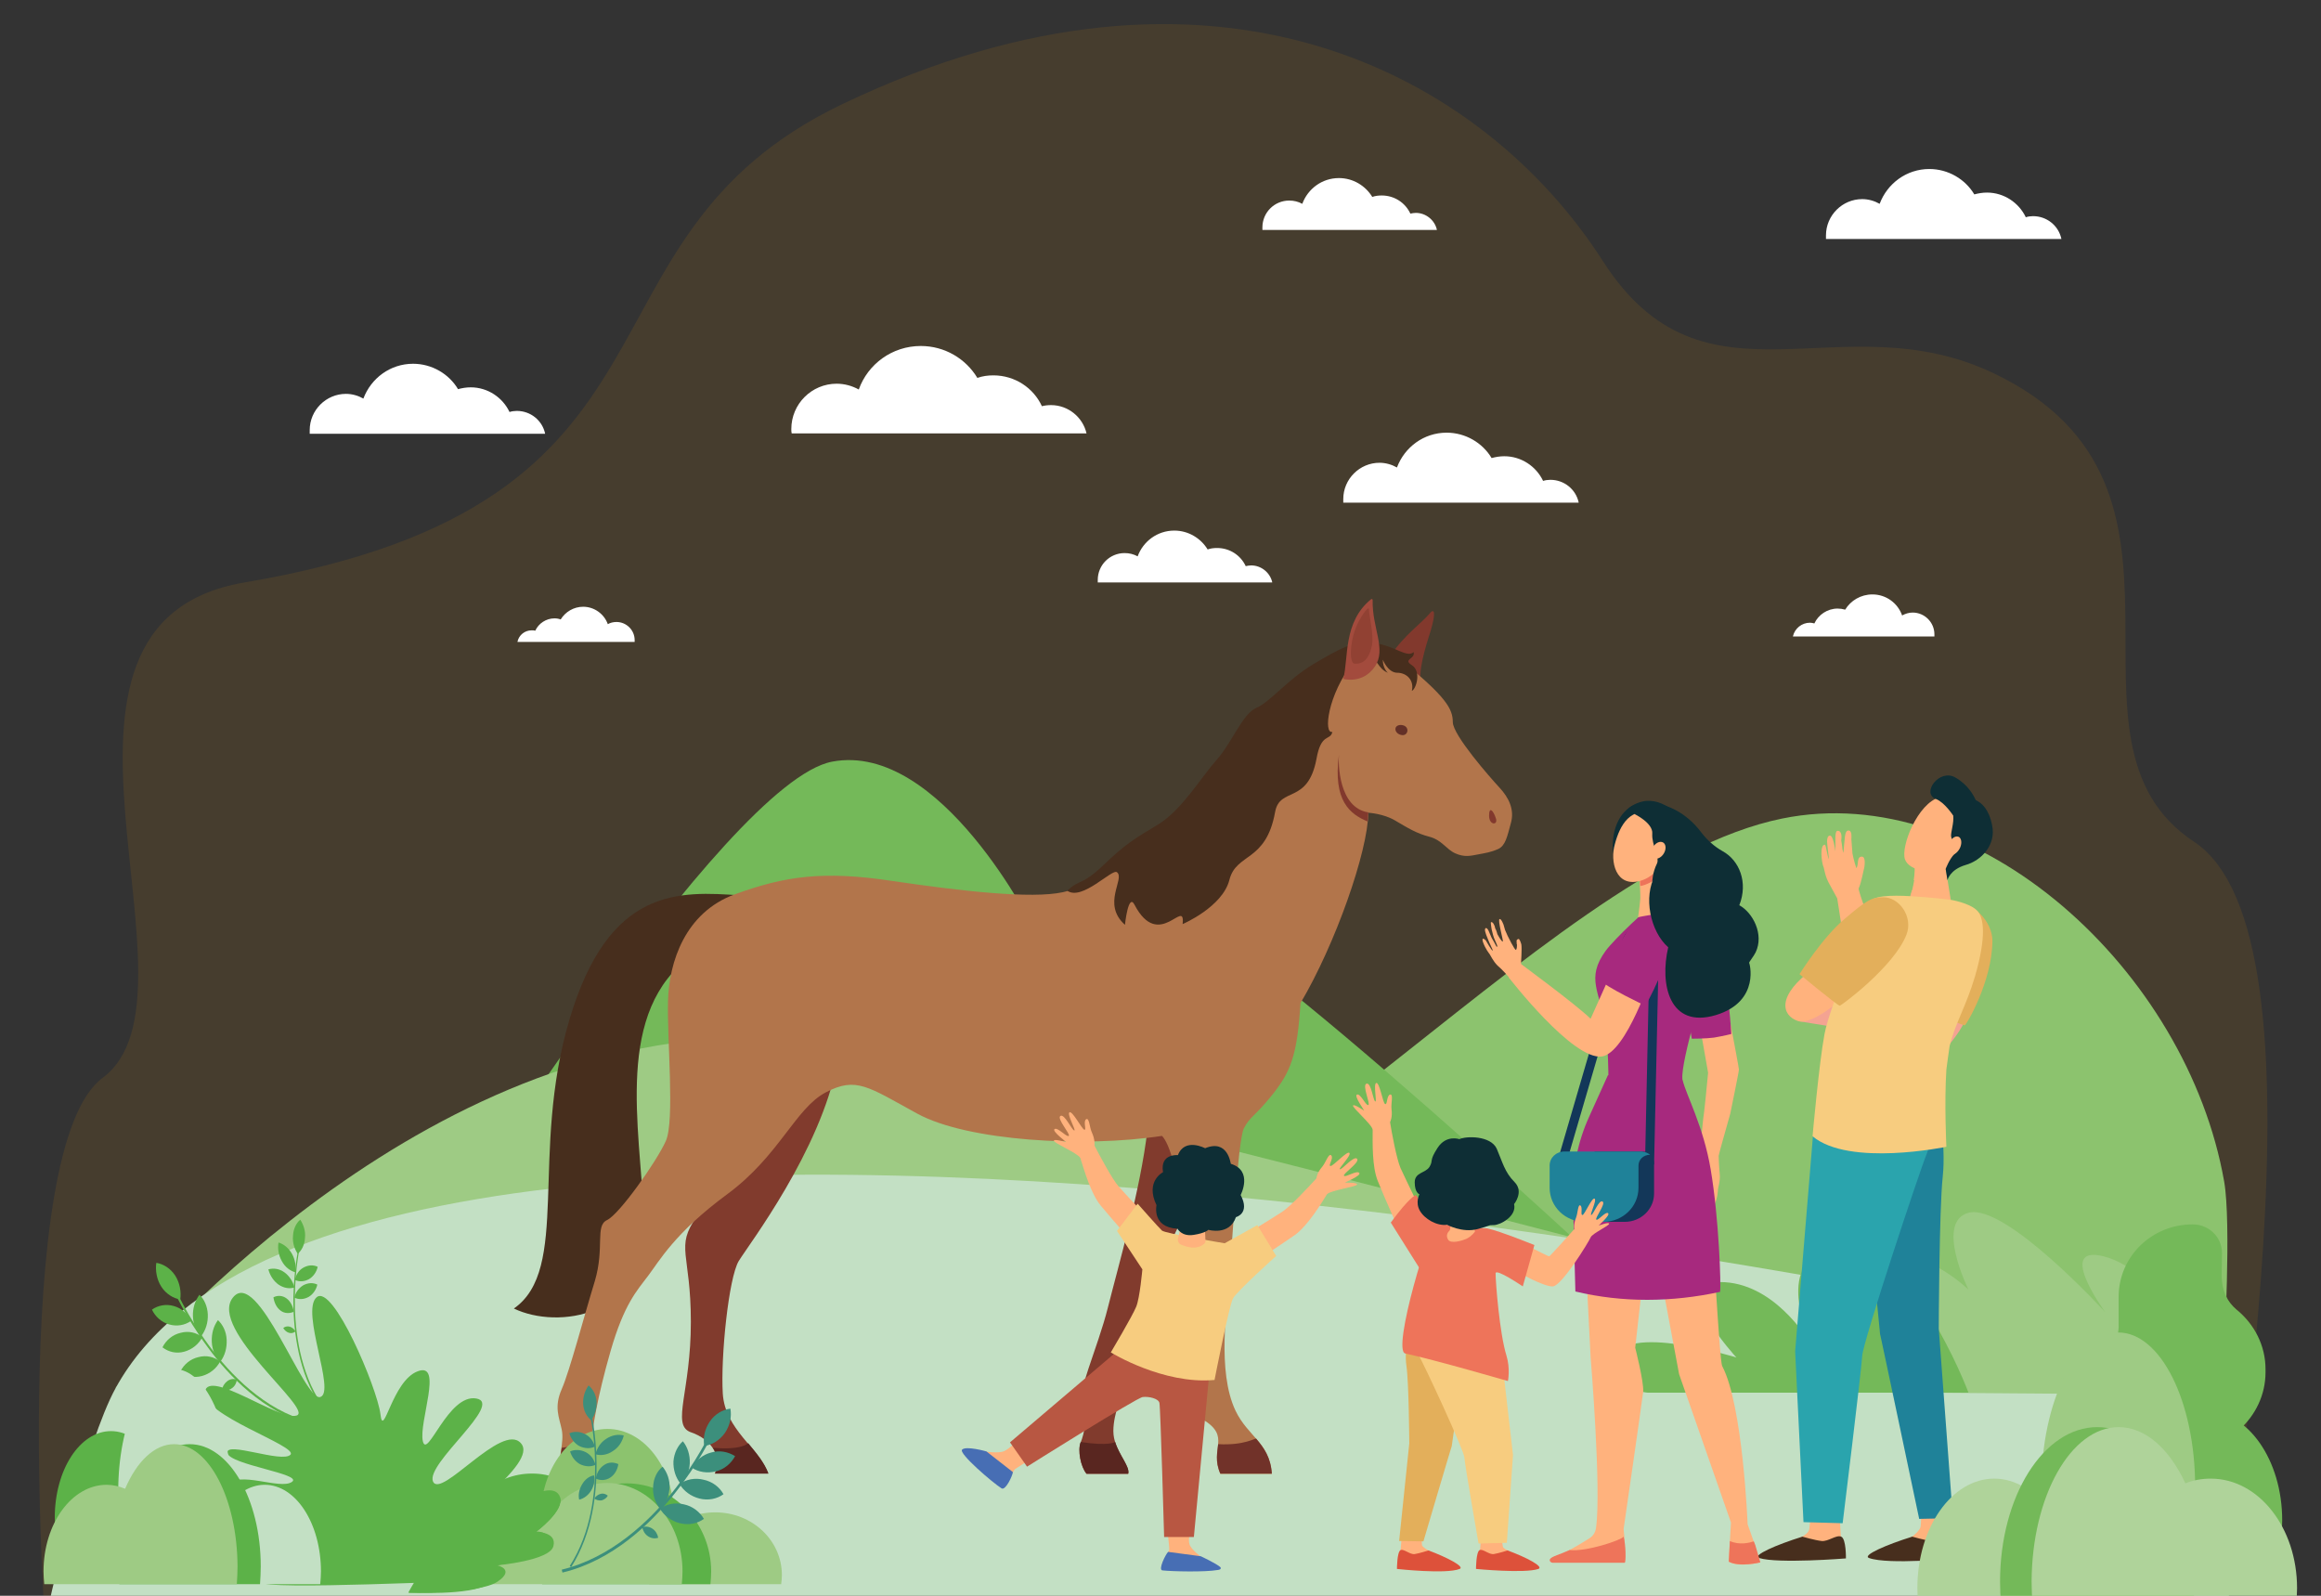 <?xml version="1.0" encoding="utf-8"?>
<!-- Generator: Adobe Illustrator 28.3.0, SVG Export Plug-In . SVG Version: 6.00 Build 0)  -->
<svg version="1.1" id="Ebene_1" xmlns="http://www.w3.org/2000/svg" xmlns:xlink="http://www.w3.org/1999/xlink" x="0px" y="0px"
	 viewBox="0 0 640 440" style="enable-background:new 0 0 640 440;" xml:space="preserve">
<rect x="0" y="0" width="640" height="440" fill="#333333" stroke="none"/>
<style type="text/css">
	.st0{opacity:0.1;fill:#F59C00;}
	.st1{fill:#8CC36E;}
	.st2{fill:#89AFDD;}
	.st3{fill:#74B959;}
	.st4{fill:#9ECB84;}
	.st5{fill:#C3E0C4;}
	.st6{fill:#82392D;}
	.st7{fill:#472E1D;}
	.st8{fill:#813B2D;}
	.st9{fill:#592620;}
	.st10{fill:#B2754B;}
	.st11{fill:#633027;}
	.st12{fill:#713229;}
	.st13{fill:#A34B3D;}
	.st14{fill:#914133;}
	.st15{fill:#F4A392;}
	.st16{fill:#E3AF5B;}
	.st17{fill:#FFB27D;}
	.st18{fill:#0E2E35;}
	.st19{fill:#1F8299;}
	.st20{fill:#2AA4AD;}
	.st21{fill:#F7CC7F;}
	.st22{fill:#A7297E;}
	.st23{fill:#ED745A;}
	.st24{fill:#EE745A;}
	.st25{fill:#133759;}
	.st26{fill:#F3A290;}
	.st27{fill:#DD513A;}
	.st28{fill:#B85742;}
	.st29{fill:#F18B7F;}
	.st30{fill:#476EB4;}
	.st31{fill:#3C8F7C;}
	.st32{fill:#56BAA3;}
	.st33{fill:#55B9A2;}
	.st34{fill:#9AD1C5;}
	.st35{fill:#5CB248;}
	.st36{fill:#FFFFFF;}
	.st37{fill:#AFD39A;}
</style>
<path class="st0" d="M122.4,482.5l485.1,4.3c8.3-68.9,36.7-228.8-2.5-254.7c-42.2-27.8,10-97.9-55.1-129.1
	c-42.5-20.4-79.8,12.9-107.9-31c-33.1-51.6-107.3-92.2-209.5-43.4c-78.9,37.6-36,110.2-165.1,132C1,171.9,59.2,274.2,28.3,297.2
	C2.8,316,11.5,451.7,15.1,479.6C18.8,508.9,136.4,482.8,122.4,482.5z"/>
<g>
	<g>
		<path class="st1" d="M260.5,357.3c76.8,0,163.6-117.9,230.9-131.6c53.9-11,111.7,42,121.9,100.1c2,11.4,0,46.4,0,46.4l-518.9-2
			c9.3-0.5,20.7-1.7,32.6-4.4C155.7,359.1,183.6,357.3,260.5,357.3z"/>
		<path class="st2" d="M72.1,370.1l22.3,0.1C81.1,370.8,72.1,370.1,72.1,370.1z"/>
	</g>
	<path class="st3" d="M120.9,342.2c0,0,78.7-126.6,108.6-132.2c30-5.6,55.6,46.1,55.6,46.1s13.6-11.8,34.4-7.2
		c20.9,4.6,132.8,109.6,132.8,109.6l-337.2-4.2L120.9,342.2z"/>
	<path class="st4" d="M31.9,382.7c0,0,72.7-90.8,166.5-96.4c31.5-1.9,387.4,96.6,402.9,97.5L31.9,382.7z"/>
	<path class="st5" d="M614.6,441.4L14,440c0,0,9.6-42.2,17.9-57.3c70.3-127.6,582.7-7.8,582.7-7.8V441.4z"/>
	<g>
		<path class="st4" d="M621.7,384.7c0,0-24.7-32.8-40.3-37.9c-15.6-5-0.9,15-0.9,15s-27.6-30.2-37.7-27.4c-9.3,2.5,0,21.2,0,21.2
			s-10.5-10.4-23.1-10.4c-12.7,0,9.8,38.8,9.8,38.8L621.7,384.7z"/>
		<path class="st3" d="M542.8,384c0,0-16.9-45.2-37.8-39.9c-17,4.2-4.9,27-5.9,25.9s-10.1-16.5-24.8-16.5c-14.7,0,4.5,20.8,4.5,20.8
			s-31.3-9.8-33.8,0.5c-2,8.5,9.4,9.2,9.4,9.2H542.8z"/>
		<path class="st3" d="M612.6,351.4l0.1-5.9c0-4.4-3.6-7.9-8.1-7.9l0,0c-11.3,0-20.4,8.9-20.4,20v8.1c0,3.5-2,6.6-5,8.1
			c-2.7,1.4-4.4,4.2-4.4,7.2v4.3c0,4.6,2.2,8.9,5.9,11.8c2.1,1.7,3.5,4.3,3.5,7.2v6c0,6.7,5.5,12.1,12.3,12.1h3.9
			c6.8,0,12.3-5.4,12.3-12.1l0,0c-1.1-8.4,1.6-13.3,4.7-16c4.6-4.1,7.3-9.8,7.3-15.9v-0.9c0-6.4-3-12.4-8.1-16.5
			C614.4,359.1,612.6,356.2,612.6,351.4z"/>
	</g>
</g>
<g>
	<g>
		<path class="st6" d="M383.5,180.7c3.4-5.3,8.8-9.2,10.5-11.3c1.7-2.2,1.9-0.2,0.5,4.5c-1.5,4.7-3.7,11.8-2.5,14.9
			C385,184.2,383.5,180.7,383.5,180.7z"/>
		<path class="st7" d="M204.4,246.9c-17.2-1.2-36.5-2.5-47.4,34.3s0.3,68.7-15.3,79.6c12.3,5.9,35.9,2,35.9-21.2
			c0-23.2-8.6-55.9,9.6-73.2S204.4,246.9,204.4,246.9z"/>
		<path class="st8" d="M230.9,293c-4.7,24.4-24.3,50-27.2,54.7c-2.8,4.7-5,26.5-4.4,36.5c0.6,10,10,15,12.5,22.1
			c-6.9,0-14.7,0-14.7,0c1.9-4.3-0.3-9.3-6.9-11.5c-5-2.2,0.3-11.2,0.3-30.3c0-19-4.4-20.6,1.6-29C198.1,327.1,230.9,293,230.9,293z
			"/>
		<path class="st8" d="M316.4,311.5c-1.9,16.5-8.1,37.8-10.9,49c-2.8,11.2-9.1,24.7-7.2,27.2s0.6,7.8-0.3,10c-0.9,2.2,0,6.8,1.6,8.7
			c6.9,0,11.5,0,11.5,0c0.6-2.4-4.1-6.5-4.1-11.8c0-5.3,2.8-9.7,2.5-16.5c-0.3-6.9,5.9-17.6,10.3-28.6c4.4-11,9.7-19.7,9.7-19.7
			C331.7,304.8,316.4,311.5,316.4,311.5z"/>
		<path class="st9" d="M211.9,406.3c-1.1-3-3.3-5.6-5.6-8.4c0,0-1.5,2-9.7,1.3c0,0,0,0,0,0c1.5,2.2,1.6,4.8,0.6,7.1
			C197.2,406.3,205,406.3,211.9,406.3z"/>
		<path class="st9" d="M299.6,406.3c6.9,0,11.5,0,11.5,0c0.5-1.9-2.4-4.9-3.6-8.7l0,0c0,0-1.7,1.2-9.5,0
			C297.1,399.8,298,404.4,299.6,406.3z"/>
		<path class="st10" d="M386,181.8c12.8,10.3,14.6,13.7,14.6,17.3s10.4,15.4,12.9,18.1c2.5,2.7,4.2,6,3.1,9.8
			c-1,3.7-1.5,6.2-3.5,7.1s-3.5,1.1-5.6,1.5s-3.7,0.8-6.2-0.3c-2.5-1.1-3.7-3.7-7.2-4.6s-5.9-2.4-9.3-4.4c-3.3-2-7.5-2.2-7.5-2.2
			c-0.1,10.7-9.1,36.3-18.7,52.5c-0.9,14.7-2.8,19-7.8,25.3c-5,6.2-6.1,5.9-7.8,9.2c-1.7,3.3-3.3,33.1-4,41
			c-0.6,7.9-3.5,26,1.7,36.9c3.4,7.1,9.4,8.8,10,17.4c-6,0-14.2,0-14.2,0c-3.1-7,3.1-10.2-4.8-15c-3.6-2.2-2.4-8.7-2.5-20.6
			c-0.1-9.4-2.4-13.7-2.9-27.1c-1-26.6-5.9-30.5-5.9-30.5c-21.6,3.3-53.6,1.4-67.4-6.1c-13.7-7.5-16.9-10.3-25.3-5.9
			c-8.4,4.4-12.8,17.5-27.2,28.1c-14.4,10.6-18.7,18.4-21.8,22.5c-3.1,4.1-6.6,7.8-10.3,20.6c-3.7,12.8-5.3,22.5-5,24.3
			s3.7,5.2,3.7,9.6c-6.6,0-13.1,0-13.1,0c0-4.3,1.6-8.7,0.9-12.1s-2.2-6.2,0-11.2s6.2-20.3,9.1-29.7c2.8-9.4,0-15.3,3.4-16.9
			c3.4-1.6,13.7-16.2,16.2-21.8c2.5-5.6,0.3-28.1,0.6-38.7c0.3-10.6,4.7-24.3,18.4-29.3c13.7-5,24.3-6.6,43.4-3.7
			c19,2.8,38.4,5,47.1,3.1c8.7-1.9,15.9-10.7,25.1-16.9c9.2-6.2,19.6-18.3,23.7-25.2c4.2-6.9,15.6-18.5,23.7-22.1
			C374,178.2,383.8,180,386,181.8z"/>
		<path class="st6" d="M412.5,225.7c0.6,1.9-1.9,1.9-1.9-0.8S411.8,223.5,412.5,225.7z"/>
		<g>
			<path class="st6" d="M369.2,208.1c-1.7,12.8,3.1,16.4,7.9,18.4c0.1-0.9,0.1-1.7,0.2-2.5C369.1,222.7,369,210.5,369.2,208.1z"/>
		</g>
		<path class="st7" d="M373.2,182.5c-7.2,9.2-8.3,20-5.8,19.3c-0.6,2.6-3.1,0.1-4.4,7.5c-2.4,12.6-10.1,7.5-11.4,14.6
			c-2.5,13.9-10.7,11.2-12.6,18.7s-12.9,12.2-12.9,12.2c0.8-7.6-6.5,7.7-13.3-5.4c-1.7-3.2-2.6,5.6-2.6,5.6
			c-6.5-5.8,0.1-12.7-2.2-14.5c-1.3-1.1-9.6,8-13.7,5.1c3.4-3.3,3.8-1.2,9.9-7c6-5.8,8.7-7.4,15.2-11.3c6.5-4,11.9-13.1,16-17.7
			c4.2-4.6,7.2-12.8,11-14.4c3.8-1.6,8.7-7.9,15.8-12.1s11.2-6.6,16.8-5.8c5.6,0.8,9,4.2,10.8,2.5c0.5,2-3.1,1.9-0.5,3.6
			c2.7,1.7,1.2,6.6,0,7.1c0.7-2.9-1.4-5-4-5c-2.6,0-4-3.6-4-3.6c0,2.5,1.4,3.6,1.4,3.6c-2.8-1.1-3.1-4.3-5-4.3
			C375.9,181.4,373.2,182.5,373.2,182.5z"/>
		<path class="st11" d="M386.4,199.9c-2.4-0.1-2,2.6,0.3,2.8C388.4,202.8,388.8,200.1,386.4,199.9z"/>
		<path class="st12" d="M154.9,399.2L154.9,399.2c-0.3,2.3-0.8,4.7-0.8,7.1c0,0,6.6,0,13.1,0c0-4.4-3.4-7.8-3.7-9.6
			C163.5,396.7,161.8,398.4,154.9,399.2z"/>
		<path class="st12" d="M350.7,406.3c-0.3-4.5-2.2-7.1-4.3-9.6c-0.2-0.3-3.1,1.9-10.5,1.5c-0.2,2.2-0.9,4.7,0.6,8.1
			C336.5,406.3,344.6,406.3,350.7,406.3z"/>
		<path class="st13" d="M370.4,187.2c1.5-5.8-0.1-15.7,7.7-22c0.1-0.1,0.4,0,0.4,0.2c-0.2,7.8,3.9,13.6,0.6,18.4
			C375.8,188.7,370.4,187.2,370.4,187.2z"/>
		<path class="st14" d="M373.9,173c-1.8,4.5-1.8,9.9-0.4,10s3.8-0.2,4.8-5c0.6-3.1-0.9-8.6-0.8-10
			C377.3,166.7,374.7,170.9,373.9,173z"/>
	</g>
	<g>
		<g>
			<path class="st15" d="M541.7,281.4c-0.2,0.8-0.4,1-0.6,1.5c-1.8,3.3-6.1,8.1-6.1,8.1l-3.3-7.4c0,0,0.5-2.3,1.5-5.6
				C536.3,278.8,539.4,279.3,541.7,281.4z"/>
			<path class="st16" d="M522.9,275c0,0,18.3,7.9,18.9,7.7c0.4-0.1,7.5-12,7.6-23.3c0-5.2-5.4-11.4-11.4-10.2c-3,0.6-3,1.5-7.5,8
				C526.1,263.7,522.9,275,522.9,275z"/>
			<path class="st17" d="M507.2,416.5c0,0,0.4,7.2,0.4,7.2c0.2,0.9,0.8,3.2,0.8,4c0,3.1-14.8-2.6-11.5-4c0.3-0.1,1.9-1.1,2-2.1
				c0.2-1.6,0.5-4.9,0.5-4.9L507.2,416.5z"/>
			<path class="st7" d="M497,423.7c0,0,3.5,1,5.3,1.2s4.1-1.8,5.4-1.2c1.4,0.6,1.3,6,1.3,6s-18.7,1.5-23.9-0.1
				C483,428.9,489.9,425.9,497,423.7z"/>
			<path class="st17" d="M537.5,416.5c0,0,0.4,7.2,0.4,7.2c0.2,0.9,0.8,3.2,0.8,4c0,3.1-14.8-2.6-11.5-4c0.3-0.1,2.3-1.8,2.4-2.8
				c0.2-1.6,0.1-4.2,0.1-4.2L537.5,416.5z"/>
			<path class="st7" d="M527.3,423.7c0,0,3.5,1,5.3,1.2c1.8,0.2,4.1-1.8,5.4-1.2c1.4,0.6,1.4,6,1.4,6s-18.7,1.8-24-0.1
				C513.3,428.9,520.2,425.9,527.3,423.7z"/>
			<g>
				<path class="st17" d="M533,285.4l-13.1-18.3c-0.1-0.2-0.2-0.5-0.4-1c-0.7-1.8-2-5.6-3.2-9.3l0,0c-0.4-1.3-1.2-3.6-1.9-5.8
					c-0.9-2.5-1.9-5.5-1.9-6c0-0.1,0.1-0.2,0.2-0.5c0.5-1.2,1.1-4.2,1.4-5.5c0.1-0.8,0.3-2.8-0.7-2.8c-1.5,0-0.8,2-1.5,3.2
					c-0.3-0.8-0.8-2.5-1.1-4.1l-0.3-3.9c0-0.3,0.3-2.4-0.8-2.4l-0.1,0c-1,0.1-0.9,2.4-1.3,6.2c-0.1-0.4-0.3-1-0.3-1.5
					c0-0.3-0.2-1.4-0.3-2c0.2-1.1,0.1-2.8-1.1-2.6c-0.6,0.1-0.5,2.4-0.5,2.4c0,0.3,0,2.8,0,3.3c-0.1-0.8-0.6-4.4-1.5-4.4
					c-0.7,0-0.8,1-0.8,1.7c0,0.5,0.5,4.3,0.5,4.8c-0.4-0.6-0.8-4-1.1-4c-1.5,0-0.9,4.9-0.4,6.1c0.1,0.1,0.1,0.4,0.2,0.7
					c0.2,0.9,0.5,2.3,1.2,3.6c0.9,1.6,2.2,4,2.4,4.4c0.1,0.8,0.6,3.6,1.1,7.1c0.2,1.5,0.5,3.1,0.8,4.8l0,0c0,0.4,0.3,1.5,1.4,5.9
					c1.4,6,1.6,6.3,1.6,6.4c0.6,1.1,14.7,20.2,15.3,21l0.4,0.5L533,285.4z"/>
				<path class="st17" d="M508.7,242.8c0,0,1.1-2.7,2.9-2.7c0,0-1.1-0.4-2,0.3C508.8,241.1,508.7,242.8,508.7,242.8z"/>
			</g>
			<g>
				<path class="st17" d="M536.2,237.5l1.7,10.6c0,0-6.4,5.1-10.1,4.1c-3.1-0.9-1-5-1-5s1.7-5.7,1.2-8.6
					C527.4,235.6,536.2,237.5,536.2,237.5z"/>
				<path class="st17" d="M534.9,240.7c-1.6,0.8-4.8,1.8-7.2,2c0.2-1.5,0.4-3.1,0.2-4.2c-0.2-1.4,1.5-1.7,3.5-1.6
					c2.6,0.2,4.8,0.6,4.8,0.6l0.3,2C536,240.1,535.5,240.5,534.9,240.7z"/>
				<path class="st17" d="M544.2,225.3c0.3,0-2.5,11.9-6.9,13.9c-4.3,2-10.8,1-12-2.2c-1.3-3.5,3.5-15.6,9.6-17.2
					C541.1,218.2,544.2,225.3,544.2,225.3z"/>
				<path class="st18" d="M539.2,214.4c3.5,2,5,4.9,5.6,6.2c1.6,0.8,3.6,2.4,4.5,6.9c1.2,5.5-3,9.8-7.3,11c-4.4,1.3-5,4.2-5,4.2
					l-0.5-3.1c0,0,1-2.7,2.4-4.1c1.5-1.4-0.7-3.3-0.9-4.9c-0.1-1.2,0.8-3.6,0.6-5.7c0,0-2.4-3.7-4.8-4.6
					C529.7,218.7,534.8,211.8,539.2,214.4z"/>
				<path class="st17" d="M537.4,232.6c-0.6,1.4-0.3,2.7,0.5,3c0.9,0.3,2-0.6,2.6-1.9c0.6-1.4,0.3-2.7-0.5-3
					C539.1,230.4,538,231.2,537.4,232.6z"/>
			</g>
			<path class="st15" d="M521.3,285.7l-25.2-4.1c0,0,2.9-7.2,3.9-7.2c1,0,19,7.9,19,7.9l1.4,2.9L521.3,285.7z"/>
			<path class="st19" d="M534.2,303c0,0,2.5,12.1,1.5,21.4c-1,9.2-1.1,41.9-1.1,41.9l3.9,52.3l-9.3,0.2c0,0-11-52.3-10.8-51
				c0.2,1.3-3.7-36.8-3.7-36.8l13.1-29.2L534.2,303z"/>
			<path class="st20" d="M531.7,302.4c0,0,1.6,10.9-0.4,15.7c-2,4.8-17.6,51.9-17.8,55.7c-0.2,3.8-5.4,46.2-5.4,46.2l-10.8-0.3
				l-2.3-47.1l4.9-59.3l4.7-15L531.7,302.4z"/>
			<path class="st17" d="M537.8,248.2c0,0-2.7,1.7-5.1,1.5c-2.5-0.2-6-2.5-6-2.5l0.5-1.7c0,0,6.4-0.9,6.6-0.8
				C533.9,244.8,537.8,248.2,537.8,248.2z"/>
			<path class="st17" d="M509.5,274c0,0-9.5,9-13.8,7.5c-4.3-1.5-6.1-6.8,4.4-14.5C509.5,260.2,509.5,274,509.5,274z"/>
			<path class="st21" d="M503.1,285.1c1.4-7.7,11.7-31.7,12.5-36.1c0.4-2.1,5.9-2.2,11.2-1.9c5.6,0.3,11.1,1,11.1,1s4.9,0.8,7.1,2.8
				c2.2,2,2.7,7.6-0.4,18.3c-2.5,8.4-5.5,13-7,19.2c-0.3,2.1-0.6,4.1-0.9,6.5c-0.6,9.2,0,21.3,0,21.3s-26.8,5.6-36.9-2.9
				C499.8,313.3,501.6,293,503.1,285.1z"/>
			<path class="st16" d="M496.2,268.6c0,0,10.5,8.7,11.1,8.7c0.4,0,15-10.8,18.4-19.6c1.9-4.9-2-10.4-6.5-10.3
				c-3.1,0-4.5,0.8-10.6,6C502.5,258.5,496.2,268.6,496.2,268.6z"/>
		</g>
		<g>
			<path class="st17" d="M416.3,269.8l3.6-3.2c-0.3-0.4-0.5-0.7-0.5-0.8c0-0.4,0.3-4.1,0.1-5.4c-0.1-0.4-0.5-1.6-0.8-1.5
				c-0.4,0.1-0.6,0.4-0.5,0.7c0,0.3,0,0.7,0.1,0.9c0,0.3,0,1.2-0.3,1.4c-0.3,0.2-2.3-3.9-2.3-3.9s-0.5-1.2-0.7-1.6
				c-0.1-0.4-0.4-1.4-0.4-1.4s-0.6-1.7-1.1-1.6c-0.6,0.2,1.1,6.1,0.9,6.2c-0.3,0.2-1.5-2-1.5-2s-0.3-1.2-0.6-1.6
				c-0.1-0.8-0.7-2-1.2-1.7c-0.1,0,0.2,1.9,0.2,1.9s0.3,1.1,0.4,1.6c0.2,0.9,0.9,2.2,1.1,2.8c0.2,0.5-0.1,0.4-0.1,0.5
				c0,0-0.3-0.6-0.8-1.5c-0.2-0.4-0.6-0.9-0.8-1.5c-0.2-0.5-0.5-1.2-0.7-1.6c-0.6-1.1-1.2-0.6-0.8,0.6c0.1,0.4,0.3,0.9,0.5,1.4
				c0.7,1.9,1.6,3.4,1.5,3.6c-0.2,0.2-1.9-2.8-1.9-2.8s-1.3-1.3-0.8,0.4c0.7,2,1.8,3.3,1.8,3.3c0.3,0.4,1,2,2.2,3.2
				C414.2,267.3,416.2,269.5,416.3,269.8z"/>
			<g>
				<g>
					<path class="st17" d="M464.4,331.9c0,0,0.6-1.1,0.7-1.5c0.2-0.5,0.6-1.9,0.6-1.9s1.3-5,1-5c-0.4-0.1-1.1,0.7-1.3,0.9
						c-0.2,0.3-0.4,0.6-0.6,0.9c-0.2,0.3-0.6,0.4-0.9,0.2c-0.4-0.2,0.1-1.5,0.4-1.9c0.8-1.3,3.8-4.2,4.1-4.5c0.4-0.4,1-9.4,1.5-12.5
						c0,0,0,0,0,0c0.6-5.1,1-10.3,1.1-10.8l-3.8-21.6l7.6-4.4c0,0,4.6,23.9,4.7,25.1c0,0.6-2.4,12.2-2.4,12.2
						c-1.6,5.7-3,10.6-3.2,11.6c0,0,0.1,3.1,0.3,5c0.2,2-0.5,3.8-0.5,4.4c0,0.1,0,2-1,4.2c-0.8,1.9-0.9-0.3-0.9-0.3s0.8-3.7,0.5-3.8
						c-0.2,0-0.6,2.1-1.4,4.1c-0.2,0.5-0.4,1.1-0.6,1.5c-0.5,1.3-1.5,1.3-1.2-0.1c0.1-0.5,0.3-1.3,0.6-1.9c0.3-0.6,0.3-1.3,0.4-1.8
						c0.3-1.1,0.5-1.9,0.4-1.9c-0.1,0-0.2-0.2-0.4,0.3c-0.3,0.7-0.6,2.3-1.1,3.2c-0.3,0.5-0.8,1.7-0.8,1.7s-1.1,1.8-1.2,1.8
						c-0.7-0.2-0.3-1.7,0.3-2.4c0.1-0.6,0.7-1.8,0.7-1.8s0.7-2.7,0.3-2.9c-0.3-0.1-3.3,6.2-3.9,5.9
						C463.6,333.8,464.4,331.9,464.4,331.9z"/>
				</g>
				<path class="st22" d="M466.5,286.4c0,0,3.9,0,6.1-0.3c2.9-0.5,4.8-1,4.8-1s-0.7-12.8-3-20.8c-1-3.3-2.2-5.1-4.3-5.8
					c0,0-5.1,2.1-6.2,9.1C463.6,269,466.5,286.4,466.5,286.4z"/>
				<path class="st17" d="M455.9,327l-5,44.6c0,0,2.4,9.4,2.2,12.1c-0.3,2.7-5.4,37.9-5.4,37.9l0.2,2l0,5.8h-19.1
					c0,0,4.1-1.8,9.7-5.4c0.4-0.3,1.4-1.1,1.6-2.8c1.5-10.8-1.5-47-1.5-47l-2.4-47.1L455.9,327z"/>
				<path class="st17" d="M471.3,336.4c1.1,0.3,2.7,38.6,3.6,40.3c5.7,10.8,7,43.6,7,43.6l1.7,4.8l1.7,5.7c0,0-5.7,1.5-8.6-0.2
					l0.3-5.6l0.3-5.2L463,378.9l-7.8-41.7L471.3,336.4z"/>
				<path class="st22" d="M442.8,262.1c2.3-3.1,11.8-12.2,12.9-12.2c3.1,0.1,13.2,0.1,15.2,1.1l-0.1,17.3
					c-0.3,1.5-7.3,24.1-6.9,29.1l0,0c-5.9,5.6-15.1,5.2-20.4-1l0,0c0,0,0-6.9-0.8-13.1C441.3,273.4,437.1,269.9,442.8,262.1z"/>
				<path class="st22" d="M434.4,356.1l-0.7-26.5c-0.1-7.5,1.4-14.9,4.5-21.7l5.2-11.5c2.1,0.7,4.1,1.2,6.3,1.5
					c4.8,0.5,9.5,0,14.2-0.5c0,0.2,0,0.3,0.1,0.5c0.9,3.9,5.7,12.6,7.7,24.5c2.3,13.5,2.9,32.2,2.6,33.8
					C461,359.1,447.3,359.2,434.4,356.1z"/>
				<path class="st17" d="M458.8,240.1c0,0-0.3,6.4,0.3,8.8c0.6,2.4,1.3,2.6-3.6,3.3c-1.9,0.3-3.8,0.7-3.8,0.7s0.5-3.6,0.6-5.1
					c0.1-2.5-0.6-10.1-0.6-10.1L458.8,240.1z"/>
				<path class="st23" d="M455.1,243.3c-1,0.5-2,0.9-2.8,1c-0.2-3-0.5-6.5-0.5-6.5l6.8,2.2C457.7,241.3,456.6,242.5,455.1,243.3z"/>
				<path class="st24" d="M477,424.9c2.6,1.2,5.4,0.5,6.6,0.1l0.4,1l1.4,4.8c0,0-5.7,1.4-8.7-0.2L477,424.9z"/>
				<path class="st24" d="M448,430.9h-19.9c-0.7-0.1-0.9-0.7-0.7-1c0.5-0.8,2.8-1.3,5.4-2.5c4.6,0.5,14.2-2.7,14.9-3.7
					C448.3,425.7,448.4,430.8,448,430.9z"/>
				<path class="st25" d="M456.1,320.8v8.3c0,4.3-3.6,7.8-8.1,7.8h-8.3v-19.4h13.1c0.9,0,1.7,0.3,2.3,0.9
					C455.7,319,456.1,319.9,456.1,320.8z"/>
				<g>
					<path class="st25" d="M456.1,321.1l-2.5-0.1l1.4-65.2c-2.6,0.5-4.8,2.3-5.5,4.8l-17.2,58.8l-2.4-0.7l17.2-58.8
						c1.2-3.9,4.9-6.7,9.2-6.7h1.3L456.1,321.1z"/>
				</g>
				<path class="st17" d="M455.6,268.2l-10.5-1.8l-6.5,14.5c-4.1-4-19.1-15-19.2-15.1l-3.3,3.8c0,0,17.6,22.8,25.6,21.7
					C448.5,290.3,455.7,268.1,455.6,268.2z"/>
				<path class="st22" d="M459.9,258.3c1.4,5.9-6.2,19-6.2,19s-10.9-5.1-12.8-7.3c0,0,7.4-12.7,7.9-13.5c2.2-3.5,5.2-3.5,7.1-3.3
					C457.5,253.4,459.9,258.3,459.9,258.3z"/>
				<path class="st18" d="M473.1,279.9c12.6-3.8,9.2-14.9,9.2-14.4c0-0.3,1.2-1.7,1.8-2.9c2.4-5-0.8-11-4.5-13
					c2.5-6.3,0-12.4-4.6-14.9c-2.3-1.3-4.3-3.1-5.9-5.2c-3.5-4.7-9.9-9.3-17.5-7.8c-7.6,1.9,2.6,6.3,1.6,13.6
					c-0.5,3.7,1,3.2,3.2,6.1c-3.3,5.8-1.4,15.4,3.6,19.8C457.6,271.4,460.3,283.7,473.1,279.9z"/>
				<path class="st26" d="M452.7,234c0,1.6,0.6,2.9,1.3,2.9c0.7,0,1.3-1.3,1.3-2.9c0-1.6-0.6-2.9-1.3-2.9
					C453.3,231.1,452.7,232.4,452.7,234z"/>
				<path class="st19" d="M455,318.4L455,318.4c-1.8,0-3.2,1.3-3.2,3v6.1c0,5.2-4.3,9.4-9.7,9.4h-5.1c-5.4,0-9.7-4.2-9.7-9.4v-6.1
					c0-2.2,1.8-3.9,4.1-3.9h21.3C453.6,317.6,454.4,317.9,455,318.4z"/>
				<path class="st18" d="M465.2,230.5c0.4,6.3-8.4,9.2-14.7,8.2c-4.1-0.6-5.9-1.4-5.8-5.8c0.2-7.1,3.9-10.9,8.2-11.9
					C458.6,219.7,464.9,225.3,465.2,230.5z"/>
				<path class="st17" d="M456.7,224.8c0,0,2.6,1.4,3.6,4.5c1,3-1.4,11.8-8.1,13.6c-6.7,1.8-8.3-5.4-6.9-10.2
					C446.6,227.8,449.6,221.7,456.7,224.8z"/>
				<path class="st18" d="M461.2,236.4c1.8-4.4,2-8-0.9-10.3c-3-2.3-5.5-4.5-9-2l-0.7,0.3c0,0,5.3,2.5,5,5.5c-0.2,3,2.1,6.6,1.3,8.2
					c-1.3,2.6-1.3,5.1-1.3,5.1l1-1.5C456.6,241.7,459.4,240.8,461.2,236.4z"/>
				<path class="st17" d="M455.8,233.6c-0.7,1.2-0.6,2.5,0.2,3c0.8,0.5,2.1-0.1,2.8-1.3c0.7-1.2,0.6-2.5-0.2-3
					C457.7,231.8,456.5,232.4,455.8,233.6z"/>
			</g>
		</g>
		<g>
			<path class="st17" d="M408.4,423.8c0,0-0.3,3.7-0.3,3.7c-0.1,0.5-0.6,1.6-0.6,2.1c0,1.6,10.7-1.4,8.3-2.1
				c-0.2-0.1-1.4-0.6-1.4-1.1c-0.1-0.8-0.4-2.5-0.4-2.5L408.4,423.8z"/>
			<path class="st27" d="M415.7,427.5c0,0-2.5,0.8-3.8,1c-1.3,0.2-3-1.5-3.9-1.1c-1,0.5-1,5.2-1,5.2s13.4,1.3,17.2,0
				C425.8,432,420.9,429.4,415.7,427.5z"/>
			<path class="st17" d="M386.5,423.8c0,0-0.3,3.7-0.3,3.7c-0.1,0.5-0.6,1.6-0.6,2.1c0,1.6,10.7-1.4,8.3-2.1
				c-0.2-0.1-1.7-0.9-1.8-1.5c-0.1-0.8-0.1-2.2-0.1-2.2L386.5,423.8z"/>
			<path class="st27" d="M393.9,427.5c0,0-2.5,0.8-3.8,1c-1.3,0.2-3-1.5-3.9-1.1c-1,0.5-1,5.2-1,5.2s13.5,1.5,17.3,0
				C404,432,399,429.4,393.9,427.5z"/>
			<path class="st16" d="M388.9,365.5c0,0-1.8,6.2-1.1,11c0.7,4.7,0.8,21.5,0.8,21.5l-2.8,26.9l6.7,0.1c0,0,7.9-26.8,7.8-26.2
				c-0.1,0.7,2.7-18.9,2.7-18.9l-9.4-15L388.9,365.5z"/>
			<path class="st21" d="M390.7,365.2c0,0-1.2,5.6,0.3,8.1c1.5,2.5,12.7,26.6,12.8,28.6c0.1,2,3.9,23.7,3.9,23.7l7.8-0.2l1.7-24.2
				l-3.5-30.4l-3.4-7.7L390.7,365.2z"/>
			<g>
				<path class="st17" d="M386.2,322.1c-1.1-2.5-2.5-10.1-2.9-12.7c0.1-0.2,0.7-1.4,0.4-3.6c-0.2-1.5,0.6-4.2-0.4-4
					c-1,0.3-0.7,3-1.4,2.6c-0.6-0.4-1.5-6-2.4-5.8c-0.9,0.3,0.3,5.5-0.3,5.1c-0.6-0.4-1.1-5.3-2.4-4.9c-1.3,0.4,1.2,5.7,0.5,5.9
					c-0.7,0.2-2.1-3.2-3.1-2.9c-1,0.3,2.2,4.6,1.9,4.4c-0.3-0.2-2.7-1.8-3-1.4c-0.4,0.5,5.3,5.3,5.4,6.7l0,0
					c0,3.6-0.2,10.1,1.4,14.1c1.9,4.8,6.7,15.4,6.7,15.4l7.5-2.6C394,338.3,387.5,325,386.2,322.1z"/>
			</g>
			<path class="st17" d="M434.1,338.9c0,0-0.3-1.2,0.5-3.2c0.5-1.3,0.5-3.8,1.2-3.3c0.7,0.5-0.1,2.8,0.6,2.6
				c0.6-0.2,2.6-4.9,3.3-4.5c0.7,0.4-1.5,4.7-0.9,4.5c0.6-0.2,2.1-4.3,3.1-3.7c1,0.6-2.3,4.7-1.7,5c0.5,0.3,2.5-2.3,3.2-1.8
				c0.8,0.5-2.8,3.5-2.5,3.4c0.3-0.1,2.7-1,2.8-0.5c0.2,0.5-4.7,2.7-5.1,3.8c-0.5,1.2-7.9,13.3-10.4,13.5c-2.5,0.3-14.4-6-15.4-8.4
				c-1.1-2.4-0.3-5.1,1.2-5.6c1.6-0.5,12.7,5.8,13.2,5.7C427.6,346.2,434.1,338.9,434.1,338.9z"/>
			<path class="st24" d="M390.4,329.5c0,0-1.7,0.5-6.9,7.6l8.3,13.2l5.1-12.3L390.4,329.5z"/>
			<path class="st24" d="M402.5,338.2c0,0-4.6-0.5-6.3-1.1c-1.7-0.6-12.5,35.3-8.7,36.1c8,1.7,28.3,7.6,28.3,7.6s0.7-3.4-0.4-7
				c-1.9-6.1-3-20.2-3-22.7c0-1.5,7.5,3.6,7.5,3.6l3.2-11.4c0,0-9.6-3.9-13-4.6C409.1,338.6,402.5,338.2,402.5,338.2z"/>
			<path class="st17" d="M400,333.8c0,0,0.2,5.1-0.3,5.5c-0.5,0.5-1.1,1.3-0.4,2.5c0.7,1.2,3.7,0.4,5.2-0.3c1.4-0.7,2.2-1.9,2.2-1.9
				l-0.7-8L400,333.8z"/>
			<path class="st28" d="M402,335.9c1-0.3,2.7-1,4-3.1l-0.1-1.1l-5.9,2.2c0,0,0,1.2,0,2.5C400.8,336.3,401.5,336.1,402,335.9z"/>
			<path class="st15" d="M406.9,325.9c0,0,0.1-3,2-2.4c1.8,0.6,0.4,5.1-1.1,4.9C406.3,328.3,406.9,325.9,406.9,325.9z"/>
			<path class="st15" d="M401.2,316.2c0,0-2.9-0.1-4.3,2.2c-1.5,2.2-3.1,8.6-0.6,13c2.4,4.4,5.5,3.3,6.8,2.9
				c1.3-0.4,3.8-1.4,5.1-5.5C409.3,324.5,408.4,315.3,401.2,316.2z"/>
			<g>
				<path class="st18" d="M402.4,314.1c0,0-3.6-1.3-6,2.4c-2.4,3.7-1.1,3.3-2.2,5.2c-1.1,1.8-4.1,1.5-4.1,4.3c0,2.9,1.3,3.3,1.3,3.3
					s-1.2,2.2,0.1,4.5c1.3,2.3,4.7,4.3,7.5,3.9c0,0,4.2,2.3,8.4,1.2c4.2-1.1,2.7-1.1,4.5-1.1c1.7,0,6.4-2.4,5.6-5.8
					c0,0,2.8-3.4,0.1-6.1c-2.7-2.7-3.3-5.5-4.9-9.2C411,313.1,404.3,313.2,402.4,314.1z"/>
			</g>
		</g>
		<g>
			<path class="st17" d="M322,422.9c0,0,0.4,3.3,0.4,3.9c0,0.6,0,0.6,0,0.6l-0.3,0.6l-0.1,0.2l2,2.8c0,0,8,0.1,8.2,0.1
				s-1.1-1.9-1.1-1.9s-2.7-2-3.1-3.4c-0.5-1.4,0.4-4.3,0.4-4.3L322,422.9z"/>
			<path class="st17" d="M283.3,402.9c0,0-2.9,1.8-3.3,2.1c-0.4,0.4-0.4,0.4-0.4,0.4l-0.3,0.6l-0.1,0.2l-3.4,0.2
				c0,0-5.1-6.2-5.2-6.3c-0.1-0.1,1.5,0.2,1.5,0.2s3.2,0.4,4.6-0.1c1.4-0.5,4.2-3.3,4.2-3.3L283.3,402.9z"/>
			<path class="st28" d="M309.3,371.5l-30.8,26.2l4.7,6.7c0,0,30.2-19,31.9-19.2c1.7-0.2,4.3,0.4,4.6,1.6c0.3,1.2,1.3,37,1.3,37h8.2
				l4.3-45.6L309.3,371.5z"/>
			<g>
				<path class="st17" d="M353.6,334.1c2.3-1.5,7.6-7.2,9.4-9.2c0-0.2,0.2-1.6,1.6-3.2c1-1.2,1.8-3.9,2.5-3.1c0.7,0.8-1,2.9-0.2,2.9
					c0.8,0,4.6-4.3,5.2-3.6c0.6,0.7-3.3,4.5-2.6,4.5c0.7,0,3.8-3.8,4.7-2.9c0.9,1-4.1,4.2-3.6,4.7c0.5,0.5,3.5-1.6,4.2-0.8
					c0.7,0.8-4.3,2.7-3.9,2.7c0.4,0,3.3-0.1,3.3,0.5c0,0.6-7.4,1.6-8.3,2.7l0,0c-1.9,3.1-5.4,8.7-8.8,11.2c-4.3,3-14.1,9.4-14.1,9.4
					l-4.9-6.3C338.1,343.7,350.9,335.9,353.6,334.1z"/>
			</g>
			<g>
				<path class="st17" d="M308.5,327.2c-1.8-2-5.5-9-6.7-11.3c0-0.2,0.2-1.6-0.7-3.6c-0.7-1.4-0.7-4.2-1.6-3.7
					c-0.9,0.6,0.2,3.1-0.5,2.9c-0.7-0.2-3.3-5.3-4.1-4.8c-0.8,0.5,2,5.2,1.3,5c-0.7-0.2-2.7-4.7-3.8-4c-1.1,0.7,2.9,5.1,2.3,5.5
					c-0.6,0.4-3-2.4-3.9-1.9c-0.9,0.6,3.5,3.7,3.1,3.6c-0.4-0.1-3.2-0.9-3.3-0.4c-0.2,0.6,6.7,3.5,7.3,4.8l0,0
					c1.1,3.5,2.9,9.8,5.6,13.1c3.3,4,11.1,12.8,11.1,12.8l6.4-4.8C320.9,340.5,310.6,329.6,308.5,327.2z"/>
			</g>
			<path class="st21" d="M313.7,331.9l-5.7,7.5L315,350c0,0-0.7,7.9-1.7,10.3c-1,2.5-7,12.6-7,12.6s14.4,8.9,28.6,7.6
				c0,0,4-20.5,5.1-22.5c1.1-2,11.9-11.7,11.9-11.7l-5.2-8.5l-9,5c0,0-16.5-2.7-17.3-3.5C319.6,338.6,313.7,331.9,313.7,331.9z"/>
			<path class="st26" d="M334.5,331c-0.5,1.3-0.1,2.5,0.7,2.8c0.9,0.3,1.9-0.5,2.4-1.7c0.5-1.3,0.1-2.5-0.7-2.8
				C336.1,328.9,335,329.7,334.5,331z"/>
			<path class="st26" d="M319.5,327.9c-0.1,1.3,0.6,2.5,1.5,2.5c0.9,0,1.7-1,1.8-2.4s-0.6-2.5-1.5-2.5
				C320.4,325.5,319.6,326.5,319.5,327.9z"/>
			<path class="st17" d="M325.9,336.8c0,0.1-0.7,3.2-1.1,4.8c-0.1,0.6,0.2,1.2,0.7,1.5c1.5,0.7,4.5,1.7,6.6-0.2
				c0.2-0.2,0.3-0.4,0.3-0.7l-0.3-7.4L325.9,336.8z"/>
			<path class="st29" d="M325.5,338.5c1.6,0.8,3.7,0.8,6-0.5c0.3-0.2,0.6-0.4,0.8-0.5l-0.1-2.7l-6.3,2
				C325.9,336.8,325.7,337.6,325.5,338.5z"/>
			<path class="st26" d="M330.3,319.6c0,0,2.7,0.7,4.4,3.4c1.6,2.7,2.5,10.4-3.3,13.8c-5.8,3.4-10-1.9-9.8-6.8
				C321.7,325,323.9,318.7,330.3,319.6z"/>
			<path class="st30" d="M320.5,433c-1.2-0.2,0.9-4.4,1.6-5.1l9,1.2c0,0,4.3,2,5.4,3c0.2,0.2,0.3,0.7-0.8,0.8
				C332.3,433.5,323.2,433.3,320.5,433z"/>
			<path class="st30" d="M276.2,410.4c1.1,0.6,3-3.5,3.1-4.5l-7.3-5.7c0,0-5.6-1.6-6.7-0.5C264.2,400.7,273.8,408.9,276.2,410.4z"/>
			<path class="st18" d="M332.3,316.6c0,0-5.6-3-7.5,1.9c0,0-5-0.5-4.1,4.7c0,0-5,2.5-1.8,9.1c0,0-1.4,6.1,5.8,6.5
				c0,0,1.1,2.2,4.4,1.7c3.3-0.5,4.1-1.4,4.1-1.4s5.8,1.7,7.6-3.5c0,0,4-1,1.3-6.1c0,0,3.5-6.7-2.7-8.6
				C339.3,320.8,338.6,314,332.3,316.6z"/>
		</g>
	</g>
</g>
<g>
	<g>
		<path class="st31" d="M442.7,530.2c-0.1-0.8-0.2-1.6-0.2-2.4c0-8.9,8.4-16.2,18.7-16.2s18.7,7.3,18.7,16.2c0,0.8-0.1,1.6-0.2,2.4
			H442.7z"/>
		<path class="st31" d="M458.3,540.2c0.2-1.1,0.3-2.2,0.3-3.3c0-12.6-10.6-22.8-23.7-22.8c-13.1,0-23.7,10.2-23.7,22.8
			c0,1.1,0.1,2.2,0.3,3.3H458.3z"/>
		<path class="st32" d="M440.1,514c6.6,0,12.4,3.2,16.3,8.3c2-0.5,4.1-0.7,6.2-0.7c11.6,0,21.1,7.3,21.1,16.2c0,0.8-0.1,1.6-0.2,2.4
			h-64.2c-0.1-1.1-0.2-2.2-0.2-3.3C419.1,524.3,428.5,514,440.1,514z"/>
	</g>
	<g>
		<g>
			<g>
				<path class="st31" d="M515.9,504.7c6-9.3,7.1-20.6,7-28.3c-0.1-8.5-1.7-14.8-1.7-14.9l0.4-0.2c0,0.1,1.6,6.4,1.7,15
					c0.1,7.9-1,19.2-7,28.7L515.9,504.7z"/>
			</g>
			<g>
				<path class="st31" d="M519.7,460c0.1,1.9,1,3.5,2.2,4.5c1-1.3,1.6-3.2,1.5-5.1c-0.1-1.9-1-3.5-2.2-4.5
					C520.1,456.2,519.5,458.1,519.7,460z"/>
			</g>
			<g>
				<path class="st31" d="M519.3,482.1c-0.8,1.3-1.1,2.9-0.8,4.2c1.3-0.3,2.5-1.2,3.3-2.5c0.8-1.3,1.1-2.9,0.8-4.2
					C521.3,479.9,520.1,480.8,519.3,482.1z"/>
			</g>
			<g>
				<path class="st31" d="M526,469.6c-1.6,1-2.6,2.6-3,4.3c1.5,0.4,3.2,0.2,4.8-0.9c1.6-1,2.6-2.6,3-4.3
					C529.3,468.3,527.6,468.6,526,469.6z"/>
			</g>
			<g>
				<path class="st31" d="M525.3,476.8c-1.2,0.8-2,2.2-2.2,3.7c1.3,0.6,2.8,0.5,4-0.3c1.2-0.8,2-2.2,2.2-3.7
					C528,476,526.5,476,525.3,476.8z"/>
			</g>
			<g>
				<path class="st31" d="M520.2,468.3c-1.4-0.7-3-0.8-4.3-0.2c0.4,1.4,1.3,2.7,2.7,3.5c1.4,0.7,3,0.8,4.3,0.2
					C522.5,470.3,521.6,469,520.2,468.3z"/>
			</g>
			<g>
				<path class="st31" d="M520.3,473.3c-1.4-0.7-3-0.8-4.3-0.2c0.4,1.4,1.3,2.7,2.7,3.5c1.4,0.7,3,0.8,4.3,0.2
					C522.6,475.3,521.7,474,520.3,473.3z"/>
			</g>
			<g>
				<path class="st31" d="M524.4,484.8c-0.7,0.2-1.4,0.7-1.7,1.3c0.5,0.4,1.2,0.6,2,0.5c0.7-0.2,1.4-0.7,1.7-1.3
					C525.8,484.8,525.1,484.6,524.4,484.8z"/>
			</g>
		</g>
		<g>
			<g>
				<path class="st31" d="M513.8,505.7c13.6-3.3,24-13.3,30.4-21.2c6.9-8.6,10.5-16.5,10.6-16.5l0.6,0.3c0,0.1-3.7,8-10.7,16.7
					c-6.4,8-16.9,18.2-30.7,21.5L513.8,505.7z"/>
			</g>
			<g>
				<path class="st31" d="M554.5,464.9c-1.4,2.1-1.9,4.5-1.5,6.7c2.1-0.3,4.2-1.5,5.7-3.6c1.4-2.1,1.9-4.5,1.5-6.7
					C558.1,461.6,556,462.8,554.5,464.9z"/>
			</g>
			<g>
				<path class="st31" d="M554.9,473.4c-2.4,0.6-4.2,2.2-5.3,4.2c1.8,1.2,4.2,1.6,6.6,1c2.4-0.6,4.2-2.2,5.3-4.2
					C559.7,473.2,557.3,472.7,554.9,473.4z"/>
			</g>
			<g>
				<path class="st31" d="M552.9,480.8c-2.4-0.6-4.8-0.1-6.6,1.2c1.1,1.9,3.1,3.4,5.5,4c2.4,0.6,4.8,0.1,6.6-1.2
					C557.2,482.9,555.3,481.4,552.9,480.8z"/>
			</g>
			<g>
				<path class="st31" d="M547.4,487.7c-2.4-0.6-4.8-0.1-6.6,1.2c1.1,1.9,3.1,3.4,5.5,4c2.4,0.6,4.8,0.1,6.6-1.2
					C551.8,489.7,549.9,488.2,547.4,487.7z"/>
			</g>
			<g>
				<path class="st31" d="M549.1,476.3c0.1-2.3-0.6-4.5-1.9-6.1c-1.4,1.2-2.4,3.2-2.6,5.5c-0.1,2.3,0.6,4.5,1.9,6.1
					C548,480.6,548.9,478.7,549.1,476.3z"/>
			</g>
			<g>
				<path class="st31" d="M543.4,483.4c0.2-2.3-0.6-4.5-1.9-6.1c-1.5,1.2-2.5,3.2-2.6,5.5c-0.2,2.3,0.6,4.5,1.9,6.1
					C542.2,487.7,543.2,485.7,543.4,483.4z"/>
			</g>
			<g>
				<path class="st31" d="M538.7,494.4c-0.9-0.6-1.9-0.7-2.8-0.4c0.2,1,0.7,1.9,1.6,2.5c0.9,0.6,1.9,0.7,2.8,0.4
					C540.2,495.9,539.6,495,538.7,494.4z"/>
			</g>
		</g>
		<path class="st31" d="M530.9,540.4c0-2.1-12.7,0.4-13.7-2.5c-1.1-2.9,10.9-3,10.9-6.9c0-3.9-6.1-1.2-9.6-1.2s7-1.7,7-3
			c0-1.4-3.7-0.7-3.7-2.1s19.5-2.6,17.2-6.1c-2.3-3.6-12.8,1-15.7-0.8c-2.9-1.8,15.4-3.9,15.8-6.6c0.5-2.7-13.5,2.3-15.4,0.4
			c-2-2,22-9.1,21-14.3c-1-5.2-18.2,6.7-22.5,5.4c-4.3-1.3,21.6-19.5,15.6-26.7c-6-7.1-17.5,23.6-21.5,22.5
			c-3.9-1.1,4.9-19.4,0.9-22.6c-4-3.2-14.9,20.5-15.6,26.4c-0.7,5.9-2.8-7.5-9.1-9.7c-6.3-2.2-0.2,11.6-1.3,15.8
			c-1.1,4.2-6.2-10.8-13.1-9.7c-6.9,1.1,12.5,14.8,10.5,18.8c-1.9,4-16.9-13.4-21.5-8.7c-4.7,4.7,18,17.7,16.8,21.2
			c-1.2,3.6-14.9-2.5-18.8,1.4c-3.9,3.9,14.6,6.4,17.1,6.4c2.5,0,11.9,3.1,2.7,2.5C475.7,539.8,530.9,542.5,530.9,540.4z"/>
		<g>
			<path class="st33" d="M495,543.6c0,0-16.6,0.9-21.5-2.2c-4.8-3.1-1-5.4-1-5.4s-15.4-0.3-15.4-4c0-3.6,3.8-3.4,3.8-3.4
				s-7.8-5.3-6.3-8.6c2.2-5.1,14.9,3.7,14.9,3.7s-4.1-4.9-0.8-6.1C477.9,514.5,495,543.6,495,543.6z"/>
			<path class="st34" d="M454.6,520c-1.4,3.3,6.3,8.6,6.3,8.6s-5.6-0.1-4.7,3.5c0.9,3.5,15,4.7,15,4.7s-4.9,1-0.1,4
				c4.8,3.1,23.9,2.8,23.9,2.8L454.6,520z"/>
		</g>
	</g>
	<g>
		<path class="st31" d="M573.8,521.6c-0.1-1.4-0.2-2.9-0.2-4.4c0-16.7,9.5-30.2,21.2-30.2c11.7,0,21.2,13.5,21.2,30.2
			c0,1.5-0.1,3-0.2,4.4H573.8z"/>
		<path class="st32" d="M549.8,514.2c-0.1-2-0.2-4.1-0.2-6.2c0-23.5,9.5-42.6,21.2-42.6S592,484.5,592,508c0,2.1-0.1,4.2-0.2,6.2
			H549.8z"/>
		<path class="st32" d="M557.6,540.3c0.1-1.4,0.2-2.9,0.2-4.4c0-16.7-9.5-30.2-21.2-30.2c-11.7,0-21.2,13.5-21.2,30.2
			c0,1.5,0.1,3,0.2,4.4H557.6z"/>
		<path class="st31" d="M591.5,540.3c0.2-2,0.3-4.1,0.3-6.2c0-23.5-12-42.6-26.8-42.6c-14.8,0-26.8,19.1-26.8,42.6
			c0,2.1,0.1,4.2,0.3,6.2H591.5z"/>
		<path class="st32" d="M570.9,491.5c7.4,0,14,6,18.4,15.5c2.2-0.9,4.6-1.3,7-1.3c13.2,0,23.8,13.5,23.8,30.2c0,1.5-0.1,3-0.3,4.4
			h-72.6c-0.2-2-0.3-4.1-0.3-6.2C547,510.5,557.7,491.5,570.9,491.5z"/>
	</g>
</g>
<g>
	<g>
		<path class="st35" d="M164.9,426.1c0.1-0.8,0.2-1.7,0.2-2.5c0-9.5-8.2-17.3-18.4-17.3c-10.2,0-18.4,7.7-18.4,17.3
			c0,0.9,0.1,1.7,0.2,2.5H164.9z"/>
		<path class="st1" d="M185.7,421.8c0.1-1.2,0.2-2.3,0.2-3.5c0-13.4-8.2-24.3-18.4-24.3s-18.4,10.9-18.4,24.3c0,1.2,0.1,2.4,0.2,3.5
			H185.7z"/>
		<path class="st4" d="M179,436.8c-0.1-0.8-0.2-1.7-0.2-2.5c0-9.5,8.2-17.3,18.4-17.3c10.2,0,18.4,7.7,18.4,17.3
			c0,0.9-0.1,1.7-0.2,2.5H179z"/>
		<path class="st35" d="M149.5,436.8c-0.2-1.2-0.2-2.3-0.2-3.5c0-13.4,10.5-24.3,23.4-24.3s23.4,10.9,23.4,24.3
			c0,1.2-0.1,2.4-0.2,3.5H149.5z"/>
		<path class="st4" d="M167.4,408.9c-6.4,0-12.2,3.5-16,8.9c-1.9-0.5-4-0.8-6.1-0.8c-11.4,0-20.7,7.7-20.7,17.3
			c0,0.9,0.1,1.7,0.2,2.5H188c0.1-1.2,0.2-2.3,0.2-3.5C188.2,419.8,178.9,408.9,167.4,408.9z"/>
	</g>
	<g>
		<g>
			<g>
				<path class="st35" d="M87.6,385.5c-5.4-9.2-6.4-20.3-6.3-27.9c0.1-8.3,1.5-14.6,1.6-14.6l-0.4-0.1c0,0.1-1.4,6.4-1.6,14.7
					c-0.1,7.8,0.9,19,6.4,28.3L87.6,385.5z"/>
			</g>
			<g>
				<path class="st35" d="M84.1,341.3c-0.1,1.9-0.9,3.5-2,4.4c-0.9-1.3-1.5-3.1-1.3-5c0.1-1.9,0.9-3.5,2-4.4
					C83.7,337.7,84.3,339.5,84.1,341.3z"/>
			</g>
			<g>
				<path class="st35" d="M80.5,345.7c0.9,1.6,1.2,3.5,0.9,5.1c-1.4-0.4-2.8-1.4-3.7-3.1c-0.9-1.6-1.2-3.5-0.9-5.1
					C78.2,343,79.6,344.1,80.5,345.7z"/>
			</g>
			<g>
				<path class="st35" d="M78.4,350.8c1.4,1,2.4,2.6,2.8,4.2c-1.4,0.4-2.9,0.2-4.4-0.8c-1.4-1-2.4-2.6-2.8-4.2
					C75.4,349.6,77,349.8,78.4,350.8z"/>
			</g>
			<g>
				<path class="st35" d="M79,358c1.1,0.8,1.8,2.2,2,3.7c-1.2,0.5-2.5,0.5-3.6-0.3c-1.1-0.8-1.8-2.2-2-3.7
					C76.6,357.1,77.9,357.2,79,358z"/>
			</g>
			<g>
				<path class="st35" d="M83.7,349.5c1.3-0.7,2.7-0.8,3.9-0.2c-0.3,1.4-1.2,2.7-2.4,3.4c-1.3,0.7-2.7,0.8-3.9,0.2
					C81.6,351.5,82.4,350.2,83.7,349.5z"/>
			</g>
			<g>
				<path class="st35" d="M83.6,354.4c1.3-0.7,2.7-0.8,3.9-0.2c-0.3,1.4-1.2,2.7-2.4,3.4c-1.3,0.7-2.7,0.8-3.9,0.2
					C81.4,356.5,82.3,355.2,83.6,354.4z"/>
			</g>
			<g>
				<path class="st35" d="M79.9,365.8c0.7,0.2,1.2,0.7,1.6,1.3c-0.5,0.4-1.1,0.6-1.8,0.4s-1.2-0.7-1.6-1.3
					C78.5,365.8,79.2,365.6,79.9,365.8z"/>
			</g>
		</g>
		<g>
			<g>
				<path class="st35" d="M85.3,392c-12.4-3.2-21.9-13.2-27.6-20.9c-6.2-8.4-9.6-16.2-9.6-16.3l-0.5,0.3c0,0.1,3.4,7.9,9.7,16.4
					c5.8,7.9,15.4,17.9,27.9,21.2L85.3,392z"/>
			</g>
			<g>
				<path class="st35" d="M48.3,351.7c1.3,2,1.7,4.5,1.4,6.6c-1.9-0.3-3.9-1.5-5.2-3.5c-1.3-2-1.7-4.5-1.4-6.6
					C45,348.5,47,349.7,48.3,351.7z"/>
			</g>
			<g>
				<path class="st35" d="M47.9,360.1c2.2,0.6,3.9,2.2,4.8,4.1c-1.7,1.2-3.9,1.6-6,1c-2.2-0.6-3.9-2.2-4.8-4.1
					C43.6,359.9,45.8,359.5,47.9,360.1z"/>
			</g>
			<g>
				<path class="st35" d="M49.8,367.5c2.2-0.6,4.3-0.1,6,1.2c-1,1.9-2.8,3.4-5,4c-2.2,0.6-4.3,0.1-6-1.2
					C45.8,369.5,47.6,368,49.8,367.5z"/>
			</g>
			<g>
				<path class="st35" d="M54.7,374.2c2.2-0.6,4.3-0.1,6,1.2c-1,1.9-2.8,3.4-5,4c-2.2,0.6-4.3,0.1-6-1.2
					C50.7,376.2,52.5,374.7,54.7,374.2z"/>
			</g>
			<g>
				<path class="st35" d="M53.2,363c-0.1-2.3,0.6-4.4,1.8-6c1.3,1.2,2.2,3.2,2.3,5.4c0.1,2.3-0.6,4.4-1.8,6
					C54.2,367.2,53.3,365.3,53.2,363z"/>
			</g>
			<g>
				<path class="st35" d="M58.4,370c-0.1-2.3,0.5-4.4,1.7-6c1.3,1.2,2.3,3.1,2.4,5.4c0.1,2.3-0.5,4.4-1.7,6
					C59.4,374.2,58.5,372.3,58.4,370z"/>
			</g>
			<g>
				<path class="st35" d="M62.7,380.8c0.8-0.6,1.7-0.7,2.6-0.4c-0.1,1-0.6,1.9-1.4,2.4c-0.8,0.6-1.7,0.7-2.6,0.4
					C61.3,382.3,61.9,381.4,62.7,380.8z"/>
			</g>
		</g>
		<path class="st35" d="M71.9,436.2c0-2.6,14.3,0.5,15.5-3c1.2-3.5-12.2-3.7-12.2-8.4c0-4.7,6.8-1.4,10.8-1.4s-7.9-2-7.9-3.7
			c0-1.7,4.2-0.8,4.2-2.6s-22-3.1-19.4-7.5c2.6-4.3,14.4,1.3,17.6-1c3.2-2.2-17.3-4.7-17.8-8c-0.5-3.3,15.1,2.9,17.4,0.5
			c2.2-2.4-24.8-11-23.6-17.4c1.1-6.3,20.4,8.1,25.3,6.6c4.8-1.6-24.4-23.8-17.6-32.5c6.8-8.7,19.7,28.7,24.1,27.4
			c4.4-1.3-5.5-23.6-1-27.5c4.5-3.9,16.7,25,17.6,32.2c0.8,7.2,3.2-9.2,10.3-11.8c7.1-2.7,0.2,14.1,1.4,19.3
			c1.2,5.1,7-13.1,14.7-11.8c7.8,1.3-14,18-11.9,22.9c2.2,4.9,19-16.4,24.2-10.6c5.3,5.7-20.3,21.6-18.9,25.9s16.7-3.1,21.1,1.7
			c4.4,4.8-16.5,7.8-19.2,7.8s-13.3,3.8-3,3C134,435.4,71.9,438.7,71.9,436.2z"/>
		<g>
			<path class="st35" d="M112.6,439.1c0,0,17.2,1,22.2-2.4c5-3.4,1.1-6.1,1.1-6.1s15.9-0.4,15.9-4.5c0-4.1-3.9-3.8-3.9-3.8
				s8-5.9,6.5-9.6c-2.3-5.7-15.4,4.2-15.4,4.2s4.3-5.5,0.8-6.8C130.3,406.6,112.6,439.1,112.6,439.1z"/>
			<path class="st35" d="M154.3,412.8c1.5,3.7-6.5,9.6-6.5,9.6s5.8-0.1,4.8,3.9c-0.9,4-15.5,5.3-15.5,5.3s5.1,1.1,0.1,4.5
				c-5,3.4-24.6,3.1-24.6,3.1L154.3,412.8z"/>
		</g>
	</g>
	<g>
		<path class="st35" d="M45.9,422c0.1-1.1,0.2-2.3,0.2-3.5c0-13.2-6.9-23.9-15.5-23.9c-8.6,0-15.5,10.7-15.5,23.9
			c0,1.2,0.1,2.3,0.2,3.5H45.9z"/>
		<path class="st5" d="M63.4,416.1c0.1-1.6,0.2-3.2,0.2-4.9c0-18.6-6.9-33.7-15.5-33.7c-8.6,0-15.5,15.1-15.5,33.7
			c0,1.7,0.1,3.3,0.2,4.9H63.4z"/>
		<path class="st5" d="M57.7,436.8c-0.1-1.1-0.2-2.3-0.2-3.5c0-13.2,6.9-23.9,15.5-23.9c8.6,0,15.5,10.7,15.5,23.9
			c0,1.2-0.1,2.3-0.2,3.5H57.7z"/>
		<path class="st35" d="M32.9,436.8c-0.1-1.6-0.2-3.2-0.2-4.9c0-18.6,8.8-33.7,19.6-33.7c10.8,0,19.6,15.1,19.6,33.7
			c0,1.7-0.1,3.3-0.2,4.9H32.9z"/>
		<path class="st4" d="M48,398.2c-5.4,0-10.3,4.8-13.5,12.3c-1.6-0.7-3.4-1.1-5.1-1.1c-9.6,0-17.4,10.7-17.4,23.9
			c0,1.2,0.1,2.3,0.2,3.5h53.1c0.1-1.6,0.2-3.2,0.2-4.9C65.4,413.3,57.6,398.2,48,398.2z"/>
	</g>
</g>
<path class="st36" d="M299.6,119.5c-1-4.4-5-7.8-9.8-7.8c-0.9,0-1.7,0.1-2.5,0.3c-2.3-5-7.4-8.5-13.4-8.5c-1.5,0-3,0.2-4.4,0.7
	c-3.2-5.3-9-8.8-15.6-8.8c-7.9,0-14.6,5-17.1,12c-1.8-1-3.9-1.6-6.1-1.6c-6.9,0-12.5,5.6-12.5,12.5c0,0.4,0,0.8,0.1,1.2H299.6z"/>
<path class="st36" d="M494.4,175.4c0.5-2.1,2.4-3.7,4.7-3.7c0.4,0,0.8,0.1,1.2,0.2c1.1-2.4,3.6-4.1,6.4-4.1c0.7,0,1.4,0.1,2.1,0.3
	c1.5-2.5,4.3-4.2,7.5-4.2c3.8,0,7,2.4,8.2,5.8c0.9-0.5,1.9-0.8,2.9-0.8c3.3,0,6,2.7,6,6c0,0.2,0,0.4,0,0.6H494.4z"/>
<path class="st36" d="M350.8,160.5c-0.6-2.6-3-4.6-5.8-4.6c-0.5,0-1,0.1-1.5,0.2c-1.4-3-4.4-5-7.9-5c-0.9,0-1.8,0.1-2.6,0.4
	c-1.9-3.1-5.3-5.2-9.2-5.2c-4.7,0-8.6,3-10.1,7.1c-1.1-0.6-2.3-0.9-3.6-0.9c-4.1,0-7.4,3.3-7.4,7.4c0,0.2,0,0.5,0,0.7H350.8z"/>
<path class="st36" d="M435.3,138.5c-0.8-3.6-4-6.2-7.8-6.2c-0.7,0-1.4,0.1-2,0.3c-1.9-4-6-6.8-10.7-6.8c-1.2,0-2.4,0.2-3.5,0.5
	c-2.5-4.2-7.2-7-12.4-7c-6.3,0-11.6,4-13.7,9.6c-1.4-0.8-3.1-1.3-4.8-1.3c-5.5,0-10,4.5-10,10c0,0.3,0,0.6,0,1H435.3z"/>
<path class="st36" d="M142.7,176.9c0.4-1.8,2-3.1,3.9-3.1c0.3,0,0.7,0,1,0.1c0.9-2,3-3.4,5.3-3.4c0.6,0,1.2,0.1,1.7,0.3
	c1.3-2.1,3.6-3.5,6.2-3.5c3.1,0,5.8,2,6.8,4.8c0.7-0.4,1.5-0.6,2.4-0.6c2.7,0,5,2.2,5,5c0,0.2,0,0.3,0,0.5H142.7z"/>
<path class="st36" d="M396.2,63.3c-0.6-2.6-3-4.6-5.8-4.6c-0.5,0-1,0.1-1.5,0.2c-1.4-3-4.4-5-7.9-5c-0.9,0-1.8,0.1-2.6,0.4
	c-1.9-3.1-5.3-5.2-9.2-5.2c-4.7,0-8.6,3-10.1,7.1c-1.1-0.6-2.3-0.9-3.6-0.9c-4.1,0-7.4,3.3-7.4,7.4c0,0.2,0,0.5,0,0.7H396.2z"/>
<g>
	<path class="st3" d="M587.1,423.6c-0.1-1.4-0.2-2.9-0.2-4.4c0-16.7,9.5-30.2,21.2-30.2c11.7,0,21.2,13.5,21.2,30.2
		c0,1.5-0.1,3-0.2,4.4H587.1z"/>
	<path class="st4" d="M563.1,416.2c-0.1-2-0.2-4.1-0.2-6.2c0-23.5,9.5-42.6,21.2-42.6s21.2,19.1,21.2,42.6c0,2.1-0.1,4.2-0.2,6.2
		H563.1z"/>
	<path class="st37" d="M570.9,442.3c0.1-1.4,0.2-2.9,0.2-4.4c0-16.7-9.5-30.2-21.2-30.2c-11.7,0-21.2,13.5-21.2,30.2
		c0,1.5,0.1,3,0.2,4.4H570.9z"/>
	<path class="st3" d="M604.8,442.3c0.2-2,0.3-4.1,0.3-6.2c0-23.5-12-42.6-26.8-42.6c-14.8,0-26.8,19.1-26.8,42.6
		c0,2.1,0.1,4.2,0.3,6.2H604.8z"/>
	<path class="st37" d="M584.2,393.5c7.4,0,14,6,18.4,15.5c2.2-0.9,4.6-1.3,7-1.3c13.2,0,23.8,13.5,23.8,30.2c0,1.5-0.1,3-0.3,4.4
		h-72.6c-0.2-2-0.3-4.1-0.3-6.2C560.3,412.6,571,393.5,584.2,393.5z"/>
</g>
<g>
	<g>
		<path class="st31" d="M157.1,431.8c6-9.3,7.1-20.6,7-28.3c-0.1-8.5-1.7-14.8-1.7-14.9l0.4-0.2c0,0.1,1.6,6.4,1.7,15
			c0.1,7.9-1,19.2-7,28.7L157.1,431.8z"/>
	</g>
	<g>
		<path class="st31" d="M160.8,387.1c0.1,1.9,1,3.5,2.2,4.5c1-1.3,1.6-3.2,1.5-5.1c-0.1-1.9-1-3.5-2.2-4.5
			C161.3,383.4,160.7,385.2,160.8,387.1z"/>
	</g>
	<g>
		<path class="st31" d="M160.5,409.3c-0.8,1.3-1.1,2.9-0.8,4.2c1.3-0.3,2.5-1.2,3.3-2.5c0.8-1.3,1.1-2.9,0.8-4.2
			C162.5,407,161.3,407.9,160.5,409.3z"/>
	</g>
	<g>
		<path class="st31" d="M167.2,396.7c-1.6,1-2.6,2.6-3,4.3c1.5,0.4,3.2,0.2,4.8-0.9c1.6-1,2.6-2.6,3-4.3
			C170.5,395.4,168.7,395.7,167.2,396.7z"/>
	</g>
	<g>
		<path class="st31" d="M166.5,404c-1.2,0.8-2,2.2-2.2,3.7c1.3,0.6,2.8,0.5,4-0.3c1.2-0.8,2-2.2,2.2-3.7
			C169.2,403.1,167.7,403.1,166.5,404z"/>
	</g>
	<g>
		<path class="st31" d="M161.3,395.4c-1.4-0.7-3-0.8-4.3-0.2c0.4,1.4,1.3,2.7,2.7,3.5c1.4,0.7,3,0.8,4.3,0.2
			C163.7,397.4,162.7,396.1,161.3,395.4z"/>
	</g>
	<g>
		<path class="st31" d="M161.5,400.4c-1.4-0.7-3-0.8-4.3-0.2c0.4,1.4,1.3,2.7,2.7,3.5c1.4,0.7,3,0.8,4.3,0.2
			C163.8,402.4,162.9,401.1,161.5,400.4z"/>
	</g>
	<g>
		<path class="st31" d="M165.6,411.9c-0.7,0.2-1.4,0.7-1.7,1.3c0.5,0.4,1.2,0.6,2,0.5c0.7-0.2,1.4-0.7,1.7-1.3
			C167,411.9,166.3,411.7,165.6,411.9z"/>
	</g>
</g>
<g>
	<g>
		<path class="st31" d="M154.9,432.8c13.6-3.3,24-13.3,30.4-21.2c6.9-8.6,10.5-16.5,10.6-16.5l0.6,0.3c0,0.1-3.7,8-10.7,16.7
			c-6.4,8-16.9,18.2-30.7,21.5L154.9,432.8z"/>
	</g>
	<g>
		<path class="st31" d="M195.7,392c-1.4,2.1-1.9,4.5-1.5,6.7c2.1-0.3,4.2-1.5,5.7-3.6c1.4-2.1,1.9-4.5,1.5-6.7
			C199.2,388.7,197.1,389.9,195.7,392z"/>
	</g>
	<g>
		<path class="st31" d="M196.1,400.5c-2.4,0.6-4.2,2.2-5.3,4.2c1.8,1.2,4.2,1.6,6.6,1c2.4-0.6,4.2-2.2,5.3-4.2
			C200.8,400.3,198.4,399.8,196.1,400.5z"/>
	</g>
	<g>
		<path class="st31" d="M194,408c-2.4-0.6-4.8-0.1-6.6,1.2c1.1,1.9,3.1,3.4,5.5,4c2.4,0.6,4.8,0.1,6.6-1.2
			C198.4,410,196.4,408.5,194,408z"/>
	</g>
	<g>
		<path class="st31" d="M188.6,414.8c-2.4-0.6-4.8-0.1-6.6,1.2c1.1,1.9,3.1,3.4,5.5,4c2.4,0.6,4.8,0.1,6.6-1.2
			C193,416.9,191,415.3,188.6,414.8z"/>
	</g>
	<g>
		<path class="st31" d="M190.2,403.5c0.1-2.3-0.6-4.5-1.9-6.1c-1.4,1.2-2.4,3.2-2.6,5.5c-0.1,2.3,0.6,4.5,1.9,6.1
			C189.1,407.7,190.1,405.8,190.2,403.5z"/>
	</g>
	<g>
		<path class="st31" d="M184.6,410.5c0.2-2.3-0.6-4.5-1.9-6.1c-1.5,1.2-2.5,3.2-2.6,5.5c-0.2,2.3,0.6,4.5,1.9,6.1
			C183.4,414.8,184.4,412.8,184.6,410.5z"/>
	</g>
	<g>
		<path class="st31" d="M179.9,421.5c-0.9-0.6-1.9-0.7-2.8-0.4c0.2,1,0.7,1.9,1.6,2.5c0.9,0.6,1.9,0.7,2.8,0.4
			C181.3,423,180.8,422.1,179.9,421.5z"/>
	</g>
</g>
<path class="st36" d="M150.3,119.5c-0.8-3.6-4-6.2-7.8-6.2c-0.7,0-1.4,0.1-2,0.3c-1.9-4-6-6.8-10.7-6.8c-1.2,0-2.4,0.2-3.5,0.5
	c-2.5-4.2-7.2-7-12.4-7c-6.3,0-11.6,4-13.7,9.6c-1.4-0.8-3.1-1.3-4.8-1.3c-5.5,0-10,4.5-10,10c0,0.3,0,0.6,0,1H150.3z"/>
<path class="st36" d="M568.4,65.8c-0.8-3.6-4-6.2-7.8-6.2c-0.7,0-1.4,0.1-2,0.3c-1.9-4-6-6.8-10.7-6.8c-1.2,0-2.4,0.2-3.5,0.5
	c-2.5-4.2-7.2-7-12.4-7c-6.3,0-11.6,4-13.7,9.6c-1.4-0.8-3.1-1.3-4.8-1.3c-5.5,0-10,4.5-10,10c0,0.3,0,0.6,0,1H568.4z"/>
</svg>
